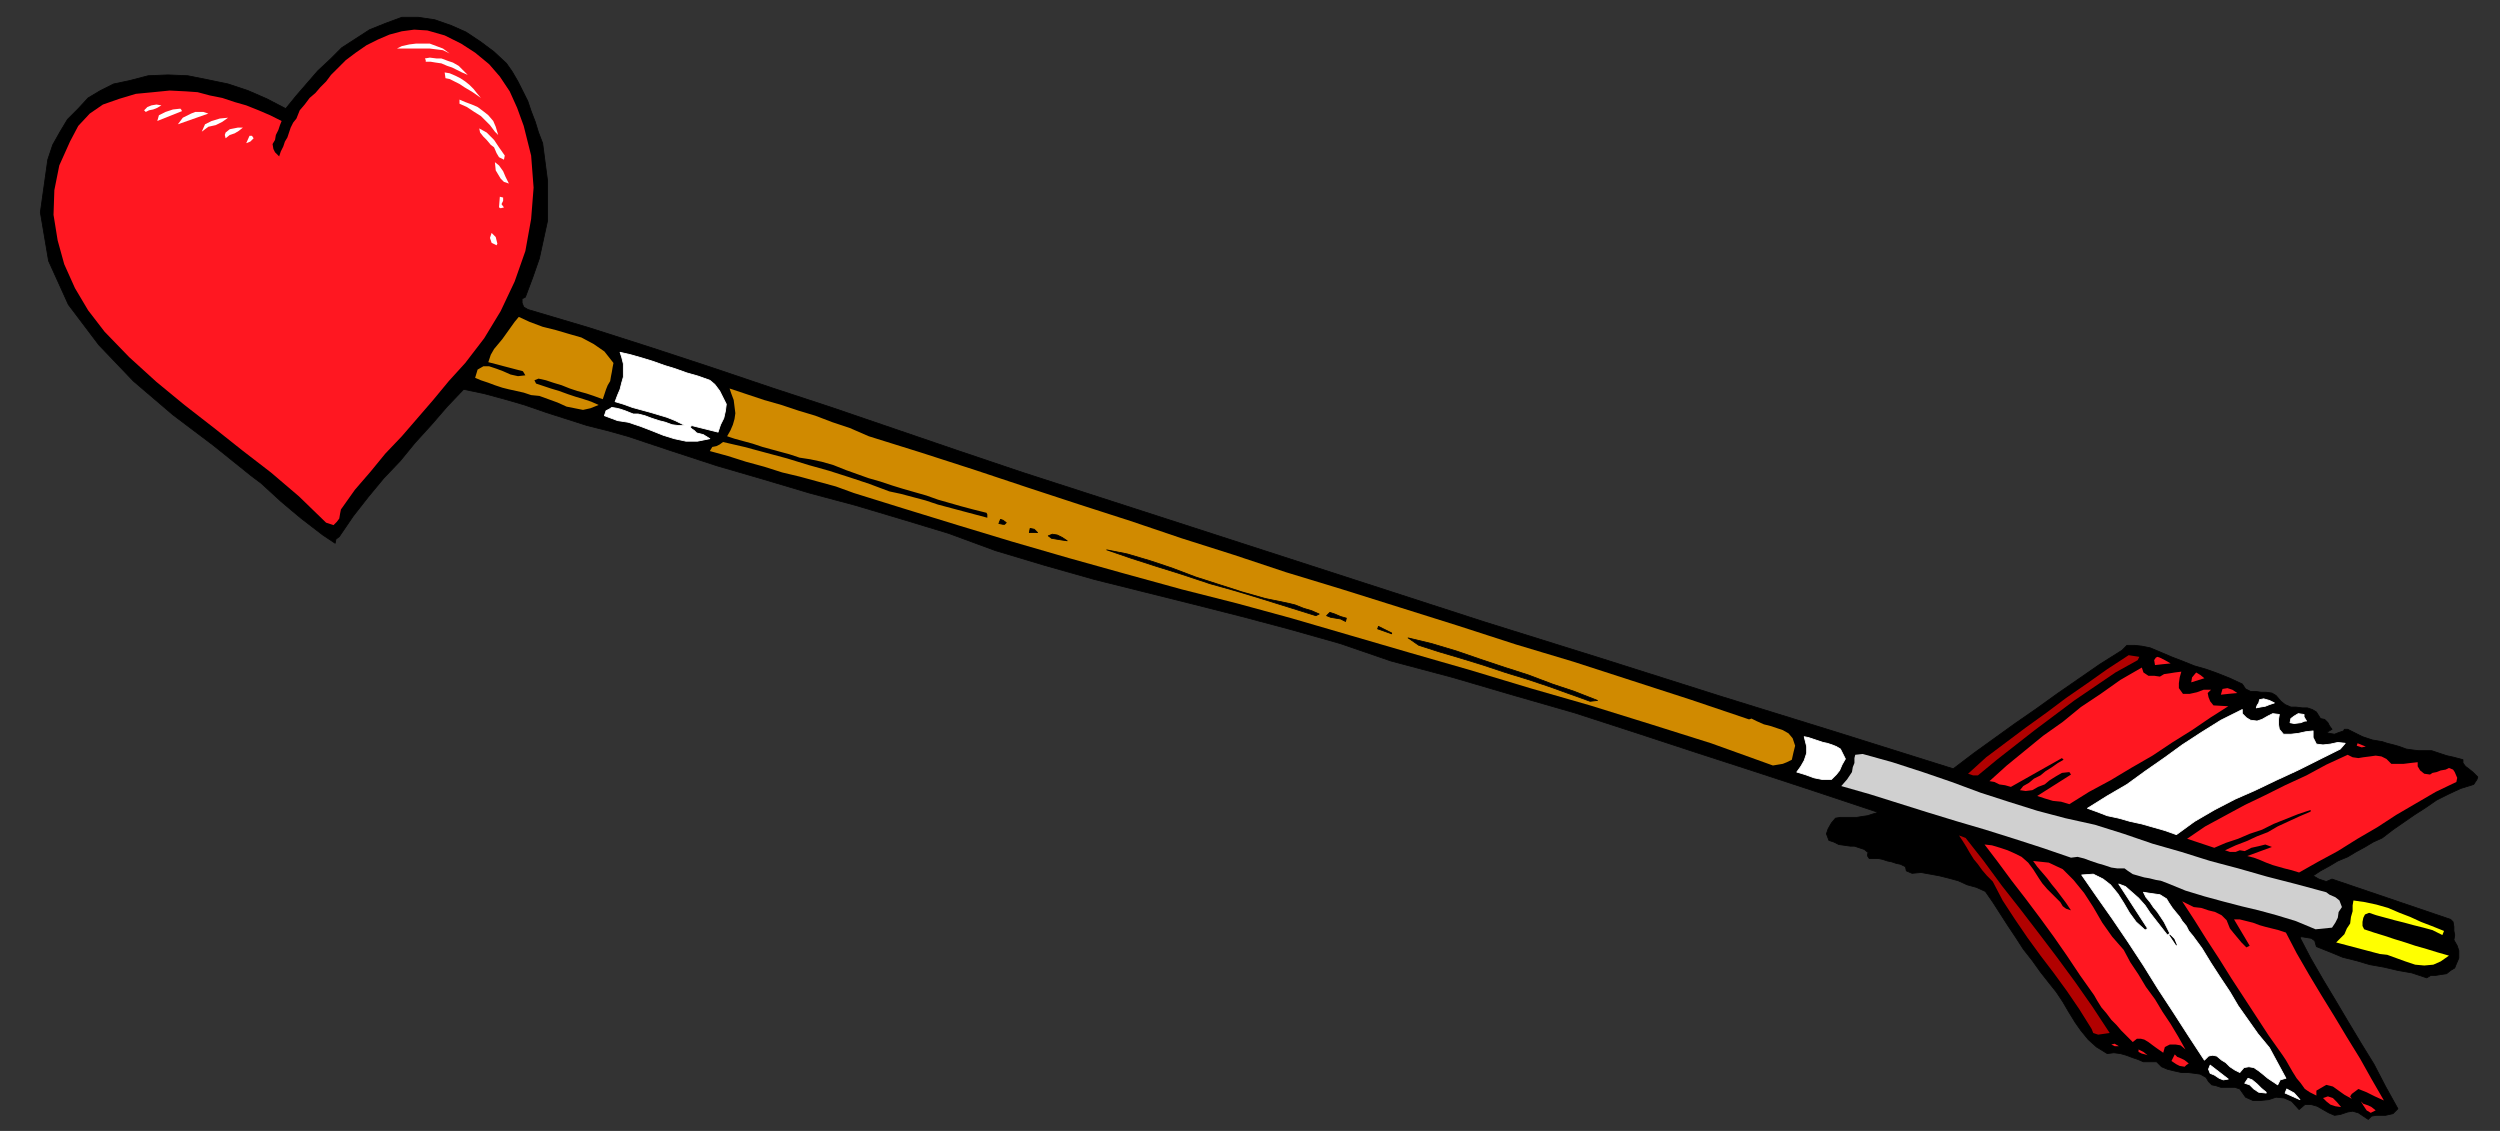 <?xml version="1.0" encoding="UTF-8" standalone="no"?>
<svg
   xmlns:dc="http://purl.org/dc/elements/1.1/"
   xmlns:cc="http://creativecommons.org/ns#"
   xmlns:rdf="http://www.w3.org/1999/02/22-rdf-syntax-ns#"
   xmlns:svg="http://www.w3.org/2000/svg"
   xmlns="http://www.w3.org/2000/svg"
   xmlns:sodipodi="http://sodipodi.sourceforge.net/DTD/sodipodi-0.dtd"
   xmlns:inkscape="http://www.inkscape.org/namespaces/inkscape"
   version="1.0"
   width="129.808mm"
   height="58.722mm"
   id="svg109"
   sodipodi:docname="GC000017.WMF">
  <rect width="100%" height="100%" fill="#333333" stroke="none"/>
  <sodipodi:namedview
     pagecolor="#ffffff"
     bordercolor="#666666"
     borderopacity="1"
     objecttolerance="10"
     gridtolerance="10"
     guidetolerance="10"
     inkscape:pageopacity="0"
     inkscape:pageshadow="2"
     inkscape:window-width="640"
     inkscape:window-height="480"
     id="namedview111" />
  <defs
     id="defs3">
    <pattern
       id="WMFhbasepattern"
       patternUnits="userSpaceOnUse"
       width="6"
       height="6"
       x="0"
       y="0" />
  </defs>
  <path
     style="fill:#000000;fill-rule:evenodd;fill-opacity:1;stroke:#000000;stroke-width:0.162px;stroke-linecap:round;stroke-linejoin:round;stroke-miterlimit:4;stroke-dasharray:none;stroke-opacity:1;"
     d="  M 106.494,28.106   L 106.979,31.822   L 107.464,35.537   L 107.464,39.414   L 107.464,43.29   L 106.656,47.006   L 105.848,50.721   L 104.555,54.436   L 103.101,58.313   L 102.454,58.636   L 102.454,59.443   L 102.777,60.251   L 103.585,60.736   L 115.544,64.289   L 127.664,68.166   L 139.461,72.043   L 151.419,76.081   L 163.216,79.958   L 175.497,84.158   L 187.779,88.358   L 200.707,92.719   L 222.2,99.665   L 244.662,106.934   L 267.609,114.364   L 291.041,121.956   L 314.312,129.225   L 337.744,136.655   L 360.691,143.763   L 383.315,150.87   L 387.355,147.801   L 391.395,144.893   L 395.435,141.986   L 399.636,139.078   L 403.676,136.171   L 407.878,133.263   L 412.08,130.356   L 416.443,127.61   L 417.412,126.64   L 418.867,126.64   L 420.321,126.802   L 421.937,127.125   L 423.876,127.933   L 426.139,128.902   L 428.24,129.709   L 430.664,130.679   L 432.926,131.325   L 435.188,132.132   L 437.612,133.102   L 440.036,134.232   L 440.683,135.202   L 441.652,135.686   L 442.622,135.686   L 443.753,135.848   L 444.723,135.848   L 445.854,136.009   L 446.662,136.494   L 447.631,137.624   L 448.439,138.271   L 449.571,138.755   L 450.54,138.755   L 451.833,138.917   L 452.803,138.917   L 453.772,139.24   L 454.58,139.724   L 455.388,141.017   L 456.196,141.178   L 456.843,141.824   L 457.166,142.47   L 457.651,143.117   L 456.519,143.763   L 457.166,143.924   L 458.135,144.086   L 458.943,143.763   L 459.913,143.44   L 460.075,143.117   L 460.721,143.117   L 461.691,143.601   L 462.66,144.086   L 463.63,144.57   L 464.599,144.893   L 465.569,145.216   L 466.539,145.378   L 467.508,145.54   L 468.478,145.863   L 469.771,146.186   L 470.902,146.509   L 472.195,146.993   L 473.326,147.155   L 474.619,147.316   L 475.911,147.316   L 477.204,147.316   L 478.659,147.801   L 480.113,148.286   L 481.567,148.609   L 483.345,149.093   L 483.345,149.739   L 483.83,150.385   L 484.476,150.87   L 485.284,151.516   L 485.769,152.001   L 486.254,152.485   L 486.092,152.97   L 485.446,153.939   L 482.86,154.747   L 480.436,155.877   L 478.174,157.008   L 476.073,158.462   L 473.811,159.916   L 471.71,161.37   L 469.609,162.823   L 467.508,164.439   L 465.731,165.246   L 464.115,166.215   L 462.337,167.185   L 460.721,168.154   L 458.782,168.962   L 457.166,169.931   L 455.388,170.9   L 453.934,171.869   L 455.065,172.515   L 456.519,173   L 457.651,172.515   L 480.921,180.43   L 481.406,180.915   L 481.567,181.884   L 481.567,182.692   L 481.729,183.499   L 481.567,184.469   L 482.214,185.599   L 482.537,186.568   L 482.537,188.022   L 482.052,189.153   L 481.729,189.961   L 480.921,190.445   L 480.113,191.091   L 478.982,191.253   L 478.012,191.414   L 477.043,191.414   L 476.235,191.899   L 473.326,190.93   L 470.579,190.445   L 467.831,189.799   L 465.084,189.314   L 462.337,188.507   L 459.751,187.861   L 457.004,186.73   L 454.58,185.761   L 454.257,184.63   L 453.611,184.145   L 452.641,183.984   L 451.671,183.822   L 451.348,183.984   L 453.449,188.022   L 455.873,192.222   L 458.297,196.26   L 460.883,200.622   L 463.307,204.66   L 465.892,208.86   L 468.155,213.221   L 470.579,217.582   L 469.609,218.552   L 468.155,218.875   L 467.185,218.875   L 466.377,218.875   L 465.407,219.036   L 464.761,219.682   L 463.791,219.036   L 462.822,218.39   L 461.691,218.067   L 460.721,218.228   L 459.267,218.713   L 458.135,218.875   L 457.004,218.39   L 455.873,217.744   L 454.742,217.098   L 453.611,216.775   L 452.318,216.775   L 451.187,217.744   L 449.732,216.129   L 448.278,215.482   L 446.662,215.321   L 445.207,215.806   L 443.591,215.967   L 442.137,215.967   L 440.683,215.321   L 439.551,213.706   L 438.582,213.383   L 437.612,213.383   L 436.643,213.383   L 435.835,213.383   L 434.865,213.06   L 434.057,212.898   L 433.411,212.252   L 432.926,211.444   L 431.795,210.798   L 430.664,210.637   L 429.371,210.475   L 428.078,210.475   L 426.624,210.152   L 425.331,209.829   L 424.2,209.344   L 423.23,208.375   L 421.776,208.375   L 420.644,208.375   L 419.513,207.891   L 418.544,207.567   L 417.251,207.083   L 416.12,206.76   L 414.827,206.598   L 413.534,206.76   L 411.433,205.468   L 409.817,204.014   L 408.363,202.237   L 407.232,200.622   L 405.939,198.522   L 404.808,196.583   L 403.515,194.645   L 402.222,193.03   L 400.444,190.768   L 398.828,188.507   L 397.051,186.245   L 395.596,183.984   L 393.98,181.561   L 392.526,179.299   L 391.072,177.038   L 389.617,174.938   L 387.84,174.131   L 386.062,173.646   L 384.284,172.838   L 382.507,172.354   L 380.568,171.869   L 378.79,171.546   L 377.012,171.223   L 375.235,171.384   L 374.104,170.9   L 373.942,170.092   L 372.972,169.608   L 372.164,169.446   L 371.195,169.123   L 370.387,168.962   L 369.417,168.638   L 368.609,168.477   L 367.64,168.477   L 366.832,168.477   L 366.508,167.992   L 366.508,167.508   L 366.832,167.508   L 365.862,166.7   L 364.892,166.377   L 363.923,166.054   L 363.115,166.054   L 361.984,165.892   L 360.852,165.731   L 359.883,165.246   L 358.913,164.923   L 358.428,163.631   L 358.752,162.662   L 359.398,161.531   L 360.206,160.562   L 361.176,160.4   L 362.145,160.4   L 363.276,160.4   L 364.408,160.4   L 365.377,160.239   L 366.508,160.077   L 367.478,159.754   L 368.609,159.431   L 356.489,155.393   L 344.692,151.516   L 332.734,147.639   L 320.937,143.763   L 308.979,139.886   L 297.182,136.494   L 285.062,132.94   L 272.942,129.709   L 263.084,126.317   L 253.389,123.571   L 243.693,120.987   L 234.158,118.564   L 224.462,116.141   L 214.766,113.718   L 205.07,110.972   L 195.374,108.064   L 186.163,104.672   L 177.113,101.926   L 167.902,99.18   L 158.853,96.757   L 149.641,94.011   L 140.753,91.427   L 131.865,88.519   L 123.139,85.611   L 119.099,84.481   L 115.221,83.512   L 111.181,82.219   L 107.141,80.927   L 102.939,79.473   L 99.061,78.343   L 94.859,77.212   L 90.981,76.404   L 87.749,79.796   L 84.678,83.35   L 81.446,86.904   L 78.538,90.457   L 75.306,93.85   L 72.235,97.565   L 69.326,101.28   L 66.579,105.318   L 65.933,105.803   L 65.771,106.611   L 63.347,104.995   L 61.246,103.38   L 59.146,101.765   L 57.206,100.149   L 55.106,98.372   L 53.166,96.596   L 51.227,94.819   L 49.288,93.365   L 41.854,87.388   L 33.936,81.412   L 26.179,74.789   L 19.392,67.682   L 13.413,59.767   L 9.534,51.205   L 7.918,41.675   L 9.373,31.337   L 10.342,28.429   L 11.797,25.845   L 13.251,23.422   L 15.352,21.322   L 17.291,19.222   L 19.715,17.768   L 22.301,16.476   L 25.371,15.83   L 29.088,14.861   L 32.966,14.699   L 36.845,14.861   L 40.885,15.669   L 44.763,16.476   L 48.642,17.768   L 52.358,19.384   L 56.075,21.322   L 58.176,18.738   L 60.277,16.315   L 62.378,13.892   L 64.802,11.63   L 67.064,9.369   L 69.811,7.592   L 72.558,5.815   L 75.79,4.523   L 78.861,3.392   L 82.093,3.392   L 85.325,3.877   L 88.557,5.007   L 91.465,6.3   L 94.374,8.238   L 96.96,10.176   L 99.384,12.438   L 100.515,14.053   L 101.646,15.992   L 102.616,17.93   L 103.585,19.868   L 104.232,21.807   L 105.04,23.907   L 105.686,26.007   L 106.494,28.106  z "
     id="path5" />
  <path
     style="fill:#ff1721;fill-rule:evenodd;fill-opacity:1;stroke:none;"
     d="  M 102.777,24.714   L 104.232,30.529   L 104.717,36.829   L 104.232,42.967   L 103.101,49.267   L 101,55.244   L 98.253,61.059   L 95.021,66.389   L 91.304,71.235   L 88.072,74.789   L 85.002,78.504   L 81.931,82.058   L 78.861,85.611   L 75.629,89.004   L 72.72,92.557   L 69.65,96.111   L 66.902,99.988   L 66.741,100.795   L 66.579,101.765   L 66.094,102.411   L 65.448,103.057   L 63.994,102.572   L 58.661,97.403   L 53.166,92.719   L 47.51,88.358   L 42.016,83.996   L 36.198,79.473   L 30.704,74.95   L 25.371,70.104   L 20.523,65.097   L 17.291,60.897   L 14.706,56.536   L 12.605,51.851   L 11.312,47.167   L 10.504,42.16   L 10.666,37.314   L 11.635,32.468   L 13.736,27.783   L 15.352,24.714   L 17.614,22.291   L 20.2,20.514   L 23.432,19.384   L 26.664,18.415   L 30.058,18.091   L 33.29,17.768   L 36.522,17.93   L 38.784,18.091   L 41.208,18.738   L 43.632,19.222   L 46.056,20.03   L 48.318,20.676   L 50.742,21.645   L 53.005,22.614   L 55.267,23.745   L 54.944,24.553   L 54.621,25.522   L 54.136,26.491   L 53.974,27.46   L 53.49,28.268   L 53.651,29.237   L 53.974,29.883   L 54.782,30.691   L 55.106,29.722   L 55.59,28.753   L 55.914,27.783   L 56.398,26.976   L 56.722,26.007   L 57.045,25.037   L 57.53,24.068   L 58.176,23.26   L 58.822,21.645   L 59.792,20.514   L 60.762,19.222   L 61.893,18.253   L 62.862,17.122   L 63.994,15.992   L 64.963,14.699   L 66.094,13.569   L 67.872,11.792   L 69.811,10.338   L 71.912,8.884   L 74.174,7.753   L 76.437,6.784   L 78.861,6.138   L 81.285,5.815   L 83.87,5.977   L 87.264,6.946   L 90.496,8.561   L 93.243,10.338   L 95.99,12.599   L 98.091,15.022   L 100.03,17.93   L 101.485,21.161   L 102.777,24.714  z "
     id="path7" />
  <path
     style="fill:#ffffff;fill-rule:evenodd;fill-opacity:1;stroke:none;"
     d="  M 88.234,10.5   L 86.941,9.853   L 85.648,9.692   L 84.355,9.53   L 83.062,9.53   L 81.608,9.53   L 80.315,9.53   L 79.022,9.53   L 77.891,9.53   L 78.861,9.046   L 80.315,8.723   L 81.608,8.561   L 83.062,8.561   L 84.355,8.561   L 85.648,9.046   L 86.941,9.53   L 88.234,10.5  z "
     id="path9" />
  <path
     style="fill:#ffffff;fill-rule:evenodd;fill-opacity:1;stroke:none;"
     d="  M 91.789,14.699   L 90.657,14.215   L 89.688,13.73   L 88.718,13.246   L 87.749,12.922   L 86.618,12.438   L 85.486,12.276   L 84.517,12.115   L 83.547,12.115   L 83.547,11.792   L 83.386,11.469   L 84.355,11.307   L 85.648,11.469   L 86.618,11.469   L 87.91,11.953   L 88.88,12.276   L 90.011,12.922   L 90.819,13.73   L 91.789,14.699  z "
     id="path11" />
  <path
     style="fill:#ff1721;fill-rule:evenodd;fill-opacity:1;stroke:none;"
     d="  M 425.977,130.194   L 424.361,130.356   L 422.907,130.517   L 422.745,129.548   L 423.068,129.063   L 423.392,128.902   L 423.876,129.063   L 424.846,129.548   L 425.977,130.194  z "
     id="path13" />
  <path
     style="fill:#ff1721;fill-rule:evenodd;fill-opacity:1;stroke:none;"
     d="  M 432.603,133.102   L 430.017,133.909   L 430.179,132.94   L 430.987,131.971   L 431.795,132.455   L 432.603,133.102  z "
     id="path15" />
  <path
     style="fill:#ffffff;fill-rule:evenodd;fill-opacity:1;stroke:#ffffff;stroke-width:0.162px;stroke-linecap:round;stroke-linejoin:round;stroke-miterlimit:4;stroke-dasharray:none;stroke-opacity:1;"
     d="  M 446.339,137.948   L 445.369,138.271   L 444.561,138.594   L 443.591,138.755   L 442.784,138.917   L 442.945,138.432   L 443.268,137.948   L 443.43,137.301   L 444.238,137.14   L 445.369,137.463   L 446.339,137.948  z "
     id="path17" />
  <path
     style="fill:#ffffff;fill-rule:evenodd;fill-opacity:1;stroke:none;"
     d="  M 94.374,19.222   L 92.758,18.091   L 91.142,17.122   L 90.173,16.476   L 89.203,15.992   L 88.234,15.507   L 87.426,15.345   L 87.264,14.215   L 88.234,14.376   L 89.365,14.861   L 90.334,15.345   L 91.304,15.992   L 92.112,16.638   L 92.92,17.445   L 93.566,18.253   L 94.374,19.222  z "
     id="path19" />
  <path
     style="fill:#b10100;fill-rule:evenodd;fill-opacity:1;stroke:none;"
     d="  M 419.513,129.548   L 415.15,131.971   L 411.11,134.717   L 407.07,137.463   L 403.192,140.371   L 399.313,143.278   L 395.596,146.186   L 391.88,149.093   L 388.163,152.162   L 387.193,152.162   L 386.224,151.839   L 389.779,148.609   L 393.657,145.701   L 397.536,142.793   L 401.576,139.886   L 405.454,136.978   L 409.656,134.071   L 413.534,131.325   L 417.736,128.579   L 419.836,128.902   L 419.513,129.548  z "
     id="path21" />
  <path
     style="fill:#ff1721;fill-rule:evenodd;fill-opacity:1;stroke:none;"
     d="  M 428.401,136.171   L 429.694,136.171   L 431.148,135.848   L 432.441,135.363   L 433.896,135.363   L 433.249,136.009   L 433.411,136.817   L 433.734,137.624   L 434.38,138.432   L 437.289,138.594   L 433.734,140.855   L 430.179,143.278   L 426.3,145.701   L 422.422,148.286   L 418.22,150.708   L 414.18,153.131   L 409.979,155.393   L 406.1,157.816   L 404.484,157.331   L 402.868,157.17   L 401.252,156.685   L 399.798,156.201   L 406.424,152.001   L 406.1,151.516   L 404.646,151.678   L 403.515,152.324   L 402.222,153.131   L 401.252,153.939   L 399.96,154.424   L 398.828,155.07   L 397.536,155.231   L 396.404,155.07   L 397.051,154.262   L 398.182,153.616   L 399.152,152.808   L 400.444,152.162   L 401.414,151.355   L 402.707,150.547   L 403.838,149.739   L 404.969,149.093   L 404.646,148.77   L 394.627,154.424   L 393.496,154.101   L 392.364,153.939   L 391.395,153.455   L 390.425,153.293   L 393.819,150.224   L 397.374,147.316   L 400.929,144.409   L 404.808,141.663   L 408.363,138.755   L 412.241,136.171   L 416.12,133.425   L 420.321,131.002   L 420.644,131.971   L 421.614,132.617   L 422.745,132.617   L 423.876,132.779   L 424.684,132.294   L 425.816,132.132   L 426.785,131.971   L 428.078,131.809   L 427.755,132.94   L 427.593,134.071   L 427.593,135.04   L 428.401,136.171  z "
     id="path23" />
  <path
     style="fill:#ff1721;fill-rule:evenodd;fill-opacity:1;stroke:none;"
     d="  M 439.067,136.009   L 437.289,136.171   L 435.835,136.332   L 436.158,135.202   L 437.128,135.04   L 438.097,135.363   L 439.067,136.009  z "
     id="path25" />
  <path
     style="fill:#ffffff;fill-rule:evenodd;fill-opacity:1;stroke:#ffffff;stroke-width:0.162px;stroke-linecap:round;stroke-linejoin:round;stroke-miterlimit:4;stroke-dasharray:none;stroke-opacity:1;"
     d="  M 452.156,140.209   L 452.156,140.694   L 452.641,141.501   L 452.318,141.501   L 451.51,141.824   L 450.217,141.986   L 449.409,141.824   L 449.571,141.017   L 450.217,140.532   L 451.025,140.047   L 452.156,140.209  z "
     id="path27" />
  <path
     style="fill:#ff1721;fill-rule:evenodd;fill-opacity:1;stroke:none;"
     d="  M 482.052,153.455   L 478.012,155.393   L 474.134,157.654   L 470.255,159.916   L 466.539,162.339   L 462.66,164.6   L 458.782,167.023   L 454.903,169.123   L 451.187,171.223   L 449.571,170.738   L 448.278,170.415   L 447.147,170.092   L 446.015,169.769   L 444.723,169.285   L 443.591,168.8   L 442.299,168.315   L 441.006,167.992   L 445.854,166.215   L 444.561,165.731   L 443.268,166.054   L 441.814,166.377   L 440.521,167.023   L 439.551,166.862   L 438.743,167.185   L 437.612,167.185   L 436.643,166.862   L 438.743,165.892   L 440.844,165.085   L 442.945,164.116   L 445.046,163.308   L 446.985,162.177   L 449.086,161.208   L 451.187,160.239   L 453.449,159.27   L 453.449,158.947   L 451.025,159.754   L 448.601,160.723   L 446.177,161.693   L 443.915,162.823   L 441.491,163.631   L 439.228,164.6   L 436.804,165.408   L 434.542,166.377   L 429.209,164.6   L 432.764,162.177   L 436.643,160.077   L 440.521,157.977   L 444.561,156.039   L 448.439,154.101   L 452.641,152.162   L 456.519,150.062   L 460.721,148.124   L 461.691,148.609   L 462.822,148.77   L 463.791,148.609   L 465.084,148.447   L 466.215,148.286   L 467.347,148.447   L 468.316,148.932   L 469.286,149.901   L 470.417,149.901   L 471.71,149.901   L 473.003,149.739   L 474.457,149.578   L 474.457,150.385   L 474.942,151.193   L 475.75,151.839   L 476.881,152.001   L 477.366,151.678   L 478.174,151.516   L 478.982,151.193   L 479.951,151.032   L 480.598,150.708   L 481.406,151.032   L 481.729,151.516   L 482.214,152.647   L 482.052,153.455  z "
     id="path29" />
  <path
     style="fill:#ffffff;fill-rule:evenodd;fill-opacity:1;stroke:#ffffff;stroke-width:0.162px;stroke-linecap:round;stroke-linejoin:round;stroke-miterlimit:4;stroke-dasharray:none;stroke-opacity:1;"
     d="  M 448.116,144.086   L 449.571,144.086   L 451.025,143.924   L 452.479,143.601   L 453.934,143.44   L 453.934,144.732   L 454.58,146.024   L 455.873,146.186   L 457.327,146.024   L 458.782,145.701   L 460.236,145.863   L 459.267,146.993   L 455.065,149.093   L 450.863,151.193   L 446.662,153.131   L 442.622,155.07   L 438.582,156.847   L 434.542,158.947   L 430.664,161.208   L 427.108,163.793   L 424.846,162.985   L 422.584,162.339   L 420.321,161.693   L 418.059,161.208   L 415.796,160.562   L 413.534,160.077   L 411.433,159.27   L 409.656,158.624   L 413.534,156.201   L 417.412,153.939   L 420.968,151.355   L 424.684,148.77   L 428.24,146.186   L 431.956,143.763   L 435.835,141.34   L 440.036,139.24   L 440.036,140.047   L 440.844,140.855   L 441.652,141.34   L 442.945,141.501   L 443.915,141.178   L 445.046,140.532   L 446.015,140.047   L 447.308,140.209   L 447.147,141.178   L 447.147,142.147   L 447.308,143.117   L 448.116,144.086  z "
     id="path31" />
  <path
     style="fill:#ff1721;fill-rule:evenodd;fill-opacity:1;stroke:none;"
     d="  M 464.276,146.509   L 463.468,146.67   L 462.499,146.347   L 462.66,145.863   L 464.276,146.509  z "
     id="path33" />
  <path
     style="fill:#ffffff;fill-rule:evenodd;fill-opacity:1;stroke:none;"
     d="  M 97.768,26.491   L 97.121,25.845   L 96.637,25.199   L 96.152,24.553   L 95.667,24.068   L 94.374,22.776   L 93.081,21.968   L 91.627,20.999   L 90.173,20.353   L 90.173,19.545   L 91.304,20.03   L 92.597,20.514   L 93.728,20.999   L 95.021,21.968   L 95.829,22.614   L 96.798,23.745   L 97.283,24.876   L 97.768,26.491  z "
     id="path35" />
  <path
     style="fill:#ffffff;fill-rule:evenodd;fill-opacity:1;stroke:none;"
     d="  M 99.061,30.529   L 98.899,31.337   L 97.929,30.852   L 97.445,30.045   L 96.96,28.914   L 96.313,28.429   L 95.505,27.46   L 94.859,26.814   L 94.213,26.007   L 94.051,25.199   L 95.505,26.007   L 96.96,27.46   L 97.929,28.914   L 99.061,30.529  z "
     id="path37" />
  <path
     style="fill:#ffffff;fill-rule:evenodd;fill-opacity:1;stroke:none;"
     d="  M 99.869,36.021   L 98.899,35.698   L 98.253,35.052   L 97.768,34.245   L 97.283,33.437   L 97.121,31.822   L 97.929,32.468   L 98.737,33.598   L 99.222,34.729   L 99.869,36.021  z "
     id="path39" />
  <path
     style="fill:#ffffff;fill-rule:evenodd;fill-opacity:1;stroke:none;"
     d="  M 98.899,40.706   L 98.253,40.867   L 97.929,40.706   L 98.091,38.606   L 98.737,38.767   L 98.737,39.414   L 98.414,40.06   L 98.899,40.706  z "
     id="path41" />
  <path
     style="fill:#ffffff;fill-rule:evenodd;fill-opacity:1;stroke:none;"
     d="  M 44.763,23.099   L 43.632,23.907   L 42.339,24.553   L 40.885,24.876   L 39.592,25.845   L 40.238,24.391   L 41.531,23.745   L 43.147,23.26   L 44.763,23.099  z "
     id="path43" />
  <path
     style="fill:#ffffff;fill-rule:evenodd;fill-opacity:1;stroke:none;"
     d="  M 40.885,22.291   L 34.906,24.391   L 35.875,23.099   L 37.491,22.291   L 38.299,21.968   L 39.107,21.968   L 39.915,21.968   L 40.885,22.291  z "
     id="path45" />
  <path
     style="fill:#ffffff;fill-rule:evenodd;fill-opacity:1;stroke:none;"
     d="  M 47.672,25.037   L 46.864,25.683   L 46.056,26.168   L 45.086,26.491   L 44.278,27.137   L 44.117,26.491   L 44.278,26.007   L 45.086,25.36   L 45.894,25.199   L 46.702,25.037   L 47.672,25.037  z "
     id="path47" />
  <path
     style="fill:#ffffff;fill-rule:evenodd;fill-opacity:1;stroke:none;"
     d="  M 35.714,21.807   L 30.866,23.745   L 31.189,22.614   L 32.482,21.968   L 33.936,21.484   L 35.39,21.322   L 35.552,21.484   L 35.714,21.807  z "
     id="path49" />
  <path
     style="fill:#ffffff;fill-rule:evenodd;fill-opacity:1;stroke:none;"
     d="  M 31.674,20.676   L 30.866,21.161   L 30.058,21.484   L 29.25,21.645   L 28.603,21.968   L 28.28,21.645   L 28.926,20.999   L 29.734,20.676   L 30.704,20.514   L 31.674,20.676  z "
     id="path51" />
  <path
     style="fill:#ffffff;fill-rule:evenodd;fill-opacity:1;stroke:none;"
     d="  M 49.773,27.137   L 49.126,27.783   L 48.318,28.106   L 48.965,26.653   L 49.45,26.653   L 49.773,27.137  z "
     id="path53" />
  <path
     style="fill:#ffffff;fill-rule:evenodd;fill-opacity:1;stroke:none;"
     d="  M 97.606,47.813   L 97.445,48.136   L 96.475,47.652   L 96.152,46.682   L 96.475,45.713   L 97.283,46.521   L 97.606,47.813  z "
     id="path55" />
  <path
     style="fill:#ffff00;fill-rule:evenodd;fill-opacity:1;stroke:none;"
     d="  M 479.628,182.692   L 479.305,183.499   L 477.366,182.53   L 475.588,182.046   L 473.649,181.561   L 471.871,181.076   L 469.932,180.592   L 468.155,180.107   L 466.377,179.623   L 464.923,179.138   L 464.115,179.461   L 463.791,180.107   L 463.63,180.915   L 463.63,181.722   L 463.953,182.369   L 465.892,183.015   L 467.993,183.661   L 469.932,184.307   L 472.033,184.953   L 473.972,185.599   L 476.235,186.245   L 478.335,186.891   L 480.598,187.538   L 478.982,188.668   L 477.527,189.314   L 475.75,189.476   L 473.972,189.314   L 472.033,188.668   L 470.255,188.022   L 468.478,187.376   L 467.023,187.215   L 458.459,184.953   L 459.267,184.145   L 460.075,183.338   L 460.559,182.207   L 461.206,181.238   L 461.367,179.946   L 461.691,178.815   L 461.691,177.684   L 461.852,176.715   L 464.115,177.038   L 466.377,177.523   L 468.639,178.169   L 470.902,179.138   L 473.003,179.946   L 475.103,180.915   L 477.204,181.722   L 479.628,182.692  z "
     id="path57" />
  <path
     style="fill:#d0d0d0;fill-rule:evenodd;fill-opacity:1;stroke:none;"
     d="  M 459.59,178.007   L 458.943,178.976   L 458.782,180.107   L 458.297,181.076   L 457.651,182.046   L 454.419,182.369   L 450.54,180.753   L 446.823,179.623   L 443.268,178.653   L 439.875,177.846   L 436.158,176.877   L 432.603,175.907   L 428.886,174.777   L 425.331,173.323   L 424.038,172.838   L 423.068,172.677   L 421.776,172.354   L 420.806,172.192   L 419.675,171.869   L 418.544,171.546   L 417.574,170.9   L 416.928,170.415   L 415.473,170.415   L 414.342,170.254   L 412.888,169.769   L 411.756,169.446   L 410.302,168.962   L 409.009,168.477   L 407.716,168.154   L 406.424,168.315   L 400.768,166.377   L 395.273,164.6   L 389.617,162.823   L 384.123,161.208   L 378.305,159.431   L 372.649,157.654   L 366.993,155.877   L 361.337,154.262   L 362.468,152.97   L 363.438,151.516   L 363.6,150.547   L 363.923,149.739   L 363.923,148.77   L 364.084,148.124   L 365.539,147.962   L 371.356,149.578   L 377.336,151.516   L 382.992,153.455   L 388.648,155.554   L 394.142,157.331   L 399.798,159.108   L 405.292,160.562   L 411.11,161.854   L 416.766,163.631   L 422.422,165.569   L 428.078,167.185   L 433.734,168.962   L 439.228,170.415   L 444.884,172.031   L 450.54,173.484   L 456.519,175.1   L 457.166,175.584   L 458.297,176.069   L 459.105,176.715   L 459.59,178.007  z "
     id="path59" />
  <path
     style="fill:#ffffff;fill-rule:evenodd;fill-opacity:1;stroke:#ffffff;stroke-width:0.162px;stroke-linecap:round;stroke-linejoin:round;stroke-miterlimit:4;stroke-dasharray:none;stroke-opacity:1;"
     d="  M 362.145,148.932   L 361.499,150.062   L 361.014,151.193   L 360.368,152.001   L 359.398,152.97   L 357.62,152.97   L 356.004,152.647   L 354.227,152.001   L 352.611,151.516   L 353.419,150.385   L 354.065,149.255   L 354.55,147.801   L 354.55,146.509   L 354.065,144.57   L 354.873,144.732   L 355.843,145.055   L 356.812,145.378   L 357.782,145.701   L 358.59,145.863   L 359.56,146.186   L 360.368,146.509   L 361.176,146.993   L 362.145,148.932  z "
     id="path61" />
  <path
     style="fill:#d08a00;fill-rule:evenodd;fill-opacity:1;stroke:none;"
     d="  M 352.288,146.347   L 351.964,147.639   L 351.641,149.093   L 350.672,149.578   L 349.864,149.901   L 348.894,150.062   L 347.924,150.224   L 335.804,145.863   L 324.008,142.147   L 312.049,138.432   L 300.252,135.04   L 288.456,131.486   L 276.659,128.094   L 265.024,124.702   L 253.389,121.31   L 242.723,118.402   L 231.896,115.656   L 220.745,112.587   L 209.757,109.518   L 198.606,106.287   L 187.941,103.057   L 177.437,99.826   L 167.579,96.757   L 164.024,95.465   L 160.469,94.496   L 156.913,93.526   L 153.52,92.719   L 149.965,91.588   L 146.409,90.619   L 142.854,89.488   L 139.299,88.519   L 139.784,87.711   L 140.592,87.55   L 141.238,87.227   L 141.885,86.742   L 146.086,87.711   L 150.288,88.842   L 154.489,89.973   L 158.691,91.265   L 162.731,92.396   L 166.771,93.688   L 170.649,94.98   L 174.528,96.434   L 176.79,96.919   L 179.214,97.565   L 181.638,98.211   L 184.062,99.019   L 186.486,99.665   L 188.91,100.311   L 191.334,100.957   L 193.758,101.603   L 193.758,100.957   L 193.597,100.634   L 191.011,99.988   L 188.587,99.342   L 186.325,98.695   L 184.062,98.049   L 181.8,97.242   L 179.537,96.596   L 177.275,95.949   L 175.174,95.303   L 172.75,94.496   L 170.488,93.85   L 168.225,93.042   L 165.963,92.234   L 163.539,91.265   L 161.277,90.619   L 159.014,90.134   L 156.913,89.811   L 154.974,89.165   L 153.197,88.681   L 151.419,88.196   L 149.641,87.711   L 147.702,87.065   L 145.925,86.581   L 144.147,86.096   L 142.693,85.611   L 143.339,84.481   L 143.824,83.35   L 144.147,82.219   L 144.309,81.089   L 144.147,79.796   L 143.985,78.504   L 143.501,77.212   L 143.177,76.243   L 146.571,77.373   L 149.965,78.504   L 153.358,79.473   L 156.752,80.604   L 159.984,81.573   L 163.377,82.865   L 166.771,83.996   L 170.488,85.611   L 180.83,88.842   L 191.334,92.234   L 201.515,95.626   L 211.857,99.019   L 221.877,102.249   L 231.896,105.641   L 242.077,108.872   L 252.257,112.264   L 263.408,115.656   L 274.72,119.21   L 286.032,122.764   L 297.505,126.479   L 308.817,129.871   L 320.291,133.586   L 331.764,137.301   L 343.238,141.178   L 343.723,141.017   L 344.692,141.501   L 346.147,142.147   L 347.44,142.47   L 348.894,142.955   L 349.864,143.278   L 350.995,143.924   L 351.803,144.893   L 352.288,146.347  z "
     id="path63" />
  <path
     style="fill:#ffffff;fill-rule:evenodd;fill-opacity:1;stroke:#ffffff;stroke-width:0.162px;stroke-linecap:round;stroke-linejoin:round;stroke-miterlimit:4;stroke-dasharray:none;stroke-opacity:1;"
     d="  M 142.531,79.312   L 142.369,80.604   L 142.046,82.058   L 141.4,83.35   L 140.915,84.804   L 135.744,83.512   L 135.421,83.835   L 135.744,84.158   L 136.229,84.481   L 136.713,84.965   L 138.006,85.288   L 139.299,86.096   L 136.875,86.581   L 134.613,86.581   L 132.35,86.096   L 130.249,85.45   L 127.825,84.481   L 125.725,83.673   L 123.301,82.865   L 121.2,82.542   L 118.614,81.573   L 118.937,80.604   L 119.584,80.281   L 120.069,79.958   L 121.038,80.119   L 121.685,80.281   L 122.654,80.604   L 123.462,80.927   L 124.27,81.25   L 125.24,81.25   L 126.533,81.573   L 127.825,82.058   L 129.28,82.542   L 130.573,82.865   L 131.865,83.35   L 133.158,83.512   L 134.451,83.512   L 132.512,82.542   L 130.896,81.896   L 129.28,81.412   L 127.664,80.927   L 125.886,80.442   L 124.109,79.958   L 122.331,79.312   L 120.715,78.827   L 121.2,77.535   L 121.685,76.404   L 122.008,75.112   L 122.331,73.981   L 122.331,72.527   L 122.331,71.397   L 122.008,70.104   L 121.685,69.135   L 123.785,69.62   L 126.048,70.266   L 128.149,70.912   L 130.411,71.72   L 132.512,72.366   L 134.774,73.174   L 137.037,73.82   L 139.299,74.627   L 140.269,75.435   L 141.238,76.727   L 141.885,78.02   L 142.531,79.312  z "
     id="path65" />
  <path
     style="fill:#d08a00;fill-rule:evenodd;fill-opacity:1;stroke:none;"
     d="  M 120.392,71.235   L 120.23,72.043   L 120.069,73.012   L 119.907,73.82   L 119.745,74.789   L 119.261,75.597   L 118.937,76.404   L 118.614,77.373   L 118.291,78.343   L 116.513,77.696   L 115.059,77.212   L 113.281,76.727   L 111.827,76.243   L 110.211,75.597   L 108.595,75.112   L 107.141,74.627   L 105.686,74.304   L 104.878,74.627   L 105.201,75.273   L 106.656,75.758   L 108.11,76.243   L 109.726,76.727   L 111.504,77.373   L 112.958,77.858   L 114.574,78.343   L 116.029,78.827   L 117.483,79.473   L 115.867,80.119   L 114.413,80.442   L 112.797,80.119   L 111.181,79.796   L 109.403,78.989   L 107.625,78.343   L 105.848,77.696   L 104.232,77.535   L 102.777,77.05   L 101.323,76.727   L 99.869,76.404   L 98.576,76.081   L 97.121,75.597   L 95.829,75.112   L 94.374,74.627   L 93.243,74.143   L 93.728,72.527   L 94.859,71.881   L 95.99,71.881   L 97.445,72.366   L 98.737,72.851   L 100.192,73.497   L 101.646,73.82   L 103.101,73.658   L 102.616,72.851   L 95.829,71.074   L 96.313,69.62   L 96.96,68.489   L 97.768,67.52   L 98.576,66.551   L 99.384,65.42   L 100.192,64.289   L 101,63.159   L 101.808,62.189   L 103.909,63.159   L 106.494,64.128   L 109.08,64.774   L 111.827,65.582   L 114.089,66.228   L 116.513,67.52   L 118.614,68.974   L 120.392,71.235  z "
     id="path67" />
  <path
     style="fill:#ff1721;fill-rule:evenodd;fill-opacity:1;stroke:none;"
     d="  M 448.601,183.015   L 450.702,187.053   L 453.126,191.253   L 455.55,195.291   L 458.135,199.491   L 460.559,203.529   L 463.145,207.729   L 465.407,211.767   L 467.831,215.967   L 466.054,215.159   L 464.438,214.352   L 462.822,213.706   L 461.529,214.675   L 461.206,215.159   L 461.529,215.644   L 460.075,214.836   L 458.943,214.029   L 457.812,213.221   L 456.519,212.898   L 454.58,214.029   L 454.58,214.513   L 454.58,214.998   L 453.287,214.352   L 452.318,213.706   L 451.51,212.575   L 450.702,211.606   L 449.894,210.313   L 449.247,209.183   L 448.601,208.052   L 447.955,207.083   L 445.207,203.206   L 442.784,199.491   L 440.36,195.776   L 437.935,192.06   L 435.512,188.184   L 433.088,184.469   L 430.664,180.592   L 428.24,176.877   L 429.209,177.361   L 430.502,178.007   L 431.956,178.169   L 433.411,178.653   L 434.704,178.976   L 435.996,179.623   L 436.966,180.592   L 437.612,182.207   L 438.259,183.015   L 439.067,183.984   L 439.875,184.953   L 440.844,185.922   L 441.491,185.599   L 438.42,180.43   L 439.551,180.43   L 440.844,180.753   L 442.137,181.076   L 443.43,181.561   L 444.561,181.884   L 445.854,182.207   L 447.147,182.53   L 448.601,183.015  z "
     id="path69" />
  <path
     style="fill:#000000;fill-rule:evenodd;fill-opacity:1;stroke:#000000;stroke-width:0.162px;stroke-linecap:round;stroke-linejoin:round;stroke-miterlimit:4;stroke-dasharray:none;stroke-opacity:1;"
     d="  M 312.049,137.624   L 308.009,136.171   L 303.969,134.717   L 299.606,133.263   L 295.404,131.971   L 291.041,130.517   L 286.84,129.225   L 282.476,127.933   L 278.436,126.64   L 276.336,125.187   L 281.022,126.317   L 285.87,127.771   L 290.556,129.386   L 295.404,131.002   L 299.929,132.455   L 304.616,134.232   L 308.979,135.686   L 313.504,137.463   L 312.049,137.624  z "
     id="path71" />
  <path
     style="fill:#000000;fill-rule:evenodd;fill-opacity:1;stroke:#000000;stroke-width:0.162px;stroke-linecap:round;stroke-linejoin:round;stroke-miterlimit:4;stroke-dasharray:none;stroke-opacity:1;"
     d="  M 273.104,124.379   L 270.356,123.41   L 270.518,122.925   L 273.104,124.217   L 273.104,124.379  z "
     id="path73" />
  <path
     style="fill:#ffffff;fill-rule:evenodd;fill-opacity:1;stroke:#ffffff;stroke-width:0.162px;stroke-linecap:round;stroke-linejoin:round;stroke-miterlimit:4;stroke-dasharray:none;stroke-opacity:1;"
     d="  M 430.34,183.661   L 432.118,186.084   L 433.896,188.991   L 435.673,191.737   L 437.612,194.645   L 439.228,197.391   L 441.168,200.137   L 443.107,202.883   L 445.369,205.629   L 448.601,211.606   L 447.47,211.929   L 446.985,212.898   L 446.015,212.252   L 445.046,211.606   L 444.076,210.798   L 443.268,210.152   L 442.299,209.506   L 441.329,209.344   L 440.36,209.506   L 439.551,210.475   L 438.582,209.99   L 437.612,209.344   L 436.804,208.537   L 435.996,208.052   L 435.027,207.244   L 434.219,207.083   L 433.411,207.244   L 432.603,208.052   L 429.532,203.368   L 426.624,198.845   L 423.553,194.16   L 420.644,189.476   L 417.574,184.792   L 414.504,180.269   L 411.433,175.907   L 408.524,171.708   L 410.787,171.546   L 412.726,172.515   L 414.18,173.646   L 415.635,175.423   L 416.766,177.2   L 417.897,179.138   L 419.19,180.915   L 420.968,182.53   L 421.452,182.207   L 415.796,173.484   L 417.089,173.969   L 418.382,175.1   L 419.675,176.23   L 420.968,177.684   L 421.937,179.138   L 423.068,180.592   L 424.2,182.046   L 425.331,183.499   L 425.816,183.176   L 425.169,181.884   L 424.684,180.915   L 424.038,179.946   L 423.392,178.976   L 422.584,178.007   L 421.937,177.038   L 421.129,176.069   L 420.644,175.1   L 421.614,175.261   L 422.745,175.423   L 423.876,175.584   L 425.169,176.392   L 425.654,177.2   L 426.3,178.169   L 426.947,178.976   L 427.755,179.946   L 428.24,180.753   L 429.048,181.722   L 429.532,182.692   L 430.34,183.661  z "
     id="path75" />
  <path
     style="fill:#000000;fill-rule:evenodd;fill-opacity:1;stroke:#000000;stroke-width:0.162px;stroke-linecap:round;stroke-linejoin:round;stroke-miterlimit:4;stroke-dasharray:none;stroke-opacity:1;"
     d="  M 264.054,121.956   L 263.084,121.471   L 262.115,121.31   L 261.145,121.148   L 260.337,120.825   L 260.984,120.179   L 261.953,120.502   L 263.084,120.987   L 264.216,121.31   L 264.054,121.956  z "
     id="path77" />
  <path
     style="fill:#000000;fill-rule:evenodd;fill-opacity:1;stroke:#000000;stroke-width:0.162px;stroke-linecap:round;stroke-linejoin:round;stroke-miterlimit:4;stroke-dasharray:none;stroke-opacity:1;"
     d="  M 258.883,120.502   L 258.237,120.825   L 253.065,119.21   L 247.894,117.595   L 242.561,115.979   L 237.39,114.526   L 232.057,112.749   L 226.886,111.133   L 221.877,109.518   L 217.19,107.903   L 221.23,108.71   L 225.593,110.003   L 229.957,111.456   L 234.643,113.233   L 239.168,114.687   L 243.693,116.141   L 248.217,117.433   L 252.904,118.402   L 254.197,118.725   L 255.813,119.371   L 257.429,119.856   L 258.883,120.502  z "
     id="path79" />
  <path
     style="fill:#ff1721;fill-rule:evenodd;fill-opacity:1;stroke:none;"
     d="  M 400.121,172.354   L 400.768,173.323   L 401.737,174.454   L 402.707,175.423   L 403.838,176.553   L 404.323,177.038   L 404.808,177.846   L 405.454,178.33   L 406.424,178.653   L 405.454,177.2   L 404.484,175.907   L 403.515,174.615   L 402.707,173.646   L 401.737,172.354   L 400.768,171.223   L 399.798,170.092   L 398.99,168.962   L 402.06,169.285   L 404.808,170.577   L 406.908,172.677   L 409.009,175.261   L 410.787,178.007   L 412.564,181.076   L 414.504,183.822   L 416.766,186.407   L 418.059,188.83   L 419.675,191.253   L 421.129,193.676   L 422.907,196.099   L 424.361,198.522   L 425.977,200.945   L 427.432,203.368   L 428.886,205.952   L 427.916,205.144   L 426.947,204.983   L 425.816,204.983   L 424.846,205.468   L 424.523,206.598   L 422.907,205.468   L 421.614,204.498   L 420.806,204.014   L 420.16,203.852   L 419.352,203.852   L 418.544,204.498   L 417.412,203.368   L 416.281,202.237   L 415.312,201.106   L 414.342,200.137   L 413.372,198.845   L 412.403,197.714   L 411.595,196.422   L 410.948,195.291   L 408.201,191.414   L 405.616,187.538   L 403.03,183.822   L 400.444,180.269   L 397.536,176.392   L 394.788,172.838   L 392.041,169.123   L 389.456,165.731   L 390.91,165.892   L 392.526,166.377   L 393.98,166.862   L 395.435,167.508   L 396.728,168.154   L 398.02,169.285   L 398.99,170.577   L 400.121,172.354  z "
     id="path81" />
  <path
     style="fill:#b10100;fill-rule:evenodd;fill-opacity:1;stroke:none;"
     d="  M 385.739,164.439   L 389.294,168.962   L 392.849,173.807   L 396.404,178.33   L 400.121,183.176   L 403.676,187.861   L 407.232,192.707   L 410.625,197.553   L 414.019,202.722   L 412.888,202.883   L 411.756,203.045   L 410.787,202.722   L 410.464,201.914   L 408.04,198.037   L 405.616,194.483   L 403.03,190.93   L 400.444,187.538   L 397.859,183.984   L 395.435,180.43   L 393.011,176.715   L 391.072,173   L 389.94,171.869   L 388.971,170.738   L 388.163,169.608   L 387.355,168.638   L 386.547,167.346   L 385.9,166.215   L 385.092,164.923   L 384.446,163.954   L 385.739,164.439  z "
     id="path83" />
  <path
     style="fill:#000000;fill-rule:evenodd;fill-opacity:1;stroke:#000000;stroke-width:0.162px;stroke-linecap:round;stroke-linejoin:round;stroke-miterlimit:4;stroke-dasharray:none;stroke-opacity:1;"
     d="  M 209.433,106.126   L 208.302,105.964   L 207.333,105.803   L 206.363,105.641   L 205.717,105.157   L 206.525,104.834   L 207.494,104.995   L 208.464,105.48   L 209.433,106.126  z "
     id="path85" />
  <path
     style="fill:#000000;fill-rule:evenodd;fill-opacity:1;stroke:#000000;stroke-width:0.162px;stroke-linecap:round;stroke-linejoin:round;stroke-miterlimit:4;stroke-dasharray:none;stroke-opacity:1;"
     d="  M 203.616,104.511   L 202.808,104.511   L 202,104.511   L 202.161,103.703   L 202.969,103.864   L 203.616,104.511  z "
     id="path87" />
  <path
     style="fill:#000000;fill-rule:evenodd;fill-opacity:1;stroke:#000000;stroke-width:0.162px;stroke-linecap:round;stroke-linejoin:round;stroke-miterlimit:4;stroke-dasharray:none;stroke-opacity:1;"
     d="  M 197.475,102.572   L 197.152,102.895   L 196.829,102.895   L 196.021,102.734   L 196.344,101.926   L 196.829,102.088   L 197.475,102.572  z "
     id="path89" />
  <path
     style="fill:#000000;fill-rule:evenodd;fill-opacity:1;stroke:#000000;stroke-width:0.162px;stroke-linecap:round;stroke-linejoin:round;stroke-miterlimit:4;stroke-dasharray:none;stroke-opacity:1;"
     d="  M 427.108,185.438   L 425.816,183.499   L 426.624,184.307   L 427.108,185.438  z "
     id="path91" />
  <path
     style="fill:#ff1721;fill-rule:evenodd;fill-opacity:1;stroke:none;"
     d="  M 466.215,217.905   L 465.246,218.39   L 464.438,217.905   L 463.791,216.936   L 463.307,216.129   L 463.791,216.613   L 464.761,216.936   L 465.407,217.259   L 466.215,217.905  z "
     id="path93" />
  <path
     style="fill:#ff1721;fill-rule:evenodd;fill-opacity:1;stroke:none;"
     d="  M 459.428,217.259   L 458.297,217.098   L 457.327,216.775   L 456.519,216.129   L 455.873,215.482   L 456.843,215.159   L 457.812,215.482   L 458.62,216.29   L 459.428,217.259  z "
     id="path95" />
  <path
     style="fill:#ffffff;fill-rule:evenodd;fill-opacity:1;stroke:#ffffff;stroke-width:0.162px;stroke-linecap:round;stroke-linejoin:round;stroke-miterlimit:4;stroke-dasharray:none;stroke-opacity:1;"
     d="  M 451.348,215.806   L 448.439,214.513   L 448.763,213.706   L 450.217,214.513   L 451.348,215.806  z "
     id="path97" />
  <path
     style="fill:#ffffff;fill-rule:evenodd;fill-opacity:1;stroke:#ffffff;stroke-width:0.162px;stroke-linecap:round;stroke-linejoin:round;stroke-miterlimit:4;stroke-dasharray:none;stroke-opacity:1;"
     d="  M 437.289,211.767   L 436.32,211.929   L 435.512,211.606   L 434.542,210.96   L 433.734,210.637   L 433.411,209.829   L 433.734,209.021   L 437.289,211.767  z "
     id="path99" />
  <path
     style="fill:#ffffff;fill-rule:evenodd;fill-opacity:1;stroke:#ffffff;stroke-width:0.162px;stroke-linecap:round;stroke-linejoin:round;stroke-miterlimit:4;stroke-dasharray:none;stroke-opacity:1;"
     d="  M 444.723,214.352   L 444.723,214.513   L 443.268,214.352   L 442.299,213.706   L 441.491,212.898   L 440.521,212.575   L 441.168,211.606   L 441.976,211.929   L 442.945,212.736   L 443.753,213.544   L 444.723,214.352  z "
     id="path101" />
  <path
     style="fill:#ff1721;fill-rule:evenodd;fill-opacity:1;stroke:none;"
     d="  M 429.532,208.698   L 429.048,209.021   L 428.724,209.344   L 427.755,209.183   L 427.108,208.86   L 426.624,208.537   L 426.139,208.214   L 426.785,206.921   L 427.27,207.406   L 428.078,207.729   L 428.724,208.052   L 429.532,208.698  z "
     id="path103" />
  <path
     style="fill:#ff1721;fill-rule:evenodd;fill-opacity:1;stroke:none;"
     d="  M 421.452,207.083   L 420.968,206.921   L 420.321,206.76   L 419.675,206.437   L 419.675,205.952   L 420.644,206.437   L 421.452,207.083  z "
     id="path105" />
  <path
     style="fill:#ff1721;fill-rule:evenodd;fill-opacity:1;stroke:none;"
     d="  M 415.796,205.306   L 414.988,205.306   L 414.342,204.983   L 414.988,204.821   L 415.796,205.306  z "
     id="path107" />
</svg>

